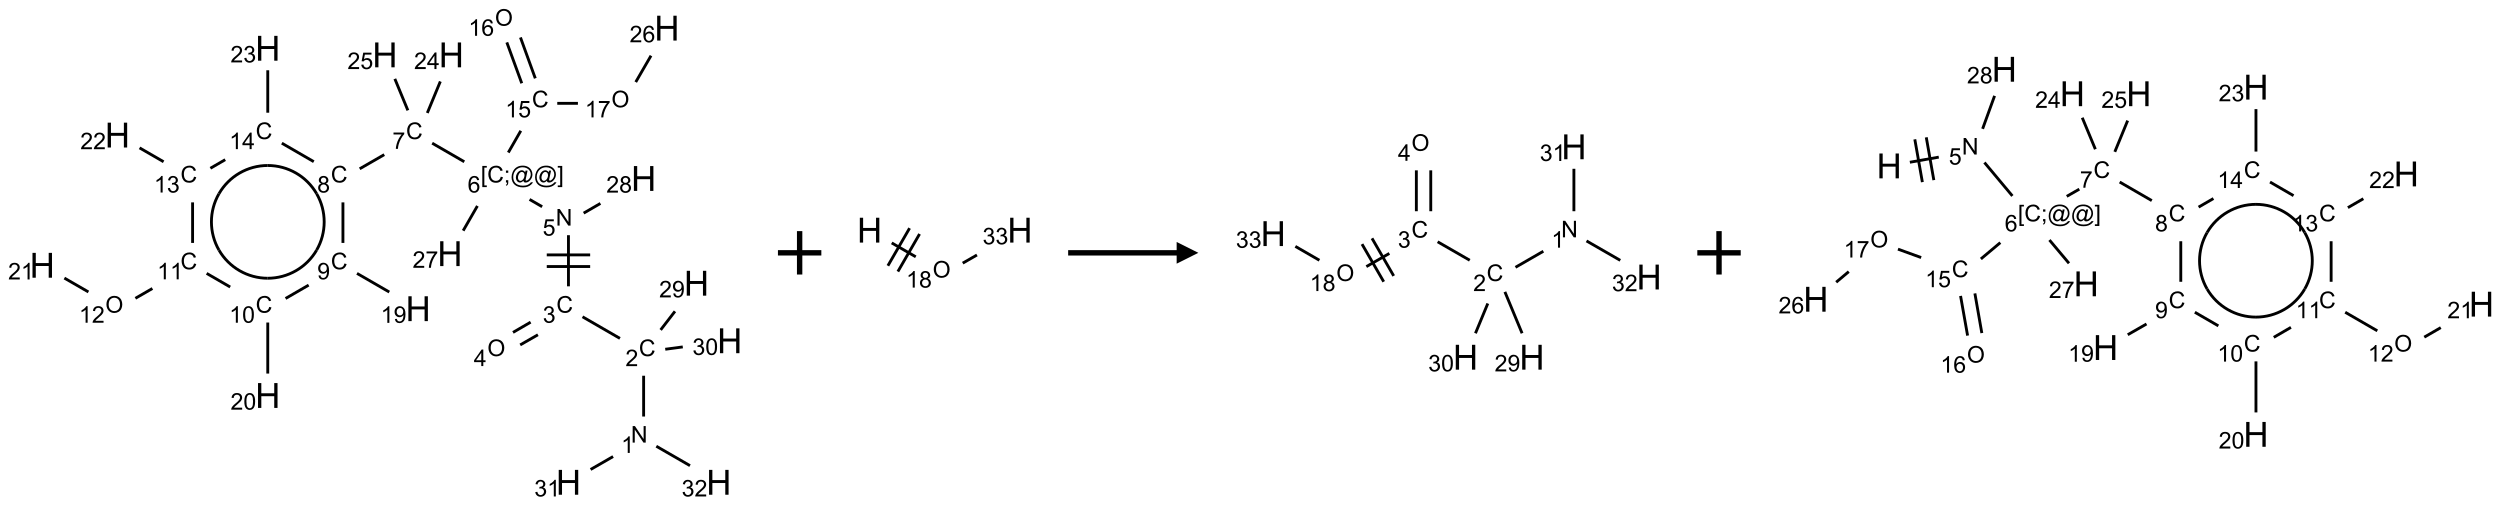 <?xml version="1.0" encoding="UTF-8"?>
<svg xmlns="http://www.w3.org/2000/svg" xmlns:xlink="http://www.w3.org/1999/xlink" width="1152" height="233" viewBox="0 0 1152 233">
<defs>
<g>
<g id="glyph-0-0">
<path d="M 1.332 0 L 1.332 -6.668 L 6.668 -6.668 L 6.668 0 Z M 1.5 -0.168 L 6.5 -0.168 L 6.5 -6.5 L 1.5 -6.5 Z M 1.5 -0.168 "/>
</g>
<g id="glyph-0-1">
<path d="M 0.812 0 L 0.812 -7.637 L 1.848 -7.637 L 5.859 -1.641 L 5.859 -7.637 L 6.828 -7.637 L 6.828 0 L 5.793 0 L 1.781 -6 L 1.781 0 Z M 0.812 0 "/>
</g>
<g id="glyph-0-2">
<path d="M 3.973 0 L 3.035 0 L 3.035 -5.973 C 2.809 -5.758 2.516 -5.543 2.148 -5.328 C 1.781 -5.113 1.453 -4.953 1.16 -4.844 L 1.16 -5.75 C 1.684 -5.996 2.145 -6.297 2.535 -6.645 C 2.93 -6.996 3.207 -7.336 3.371 -7.668 L 3.973 -7.668 Z M 3.973 0 "/>
</g>
<g id="glyph-0-3">
<path d="M 6.27 -2.676 L 7.281 -2.422 C 7.07 -1.594 6.688 -0.961 6.137 -0.523 C 5.586 -0.086 4.914 0.129 4.121 0.129 C 3.297 0.129 2.629 -0.039 2.113 -0.371 C 1.598 -0.707 1.203 -1.191 0.934 -1.828 C 0.664 -2.465 0.531 -3.145 0.531 -3.875 C 0.531 -4.672 0.684 -5.363 0.988 -5.957 C 1.293 -6.547 1.723 -6.996 2.285 -7.305 C 2.844 -7.613 3.461 -7.766 4.137 -7.766 C 4.898 -7.766 5.543 -7.57 6.062 -7.184 C 6.582 -6.793 6.945 -6.246 7.152 -5.543 L 6.156 -5.309 C 5.98 -5.863 5.723 -6.266 5.387 -6.52 C 5.051 -6.773 4.625 -6.902 4.113 -6.902 C 3.527 -6.902 3.039 -6.762 2.645 -6.48 C 2.25 -6.199 1.973 -5.82 1.812 -5.348 C 1.652 -4.871 1.574 -4.383 1.574 -3.879 C 1.574 -3.23 1.668 -2.664 1.855 -2.18 C 2.047 -1.695 2.34 -1.332 2.738 -1.094 C 3.137 -0.855 3.57 -0.734 4.035 -0.734 C 4.602 -0.734 5.082 -0.898 5.473 -1.223 C 5.867 -1.551 6.133 -2.035 6.27 -2.676 Z M 6.27 -2.676 "/>
</g>
<g id="glyph-0-4">
<path d="M 5.371 -0.902 L 5.371 0 L 0.324 0 C 0.316 -0.227 0.352 -0.441 0.434 -0.652 C 0.562 -0.996 0.766 -1.332 1.051 -1.668 C 1.332 -2 1.742 -2.387 2.277 -2.824 C 3.105 -3.504 3.668 -4.043 3.957 -4.441 C 4.25 -4.84 4.395 -5.215 4.395 -5.566 C 4.395 -5.938 4.262 -6.254 3.996 -6.508 C 3.73 -6.762 3.387 -6.891 2.957 -6.891 C 2.508 -6.891 2.145 -6.754 1.875 -6.484 C 1.605 -6.215 1.469 -5.84 1.465 -5.359 L 0.5 -5.457 C 0.566 -6.176 0.812 -6.727 1.246 -7.102 C 1.676 -7.477 2.254 -7.668 2.98 -7.668 C 3.711 -7.668 4.293 -7.465 4.719 -7.059 C 5.145 -6.652 5.359 -6.148 5.359 -5.547 C 5.359 -5.242 5.297 -4.941 5.172 -4.645 C 5.047 -4.352 4.84 -4.039 4.551 -3.715 C 4.262 -3.387 3.777 -2.938 3.105 -2.371 C 2.543 -1.898 2.18 -1.578 2.02 -1.41 C 1.859 -1.242 1.73 -1.07 1.625 -0.902 Z M 5.371 -0.902 "/>
</g>
<g id="glyph-0-5">
<path d="M 0.449 -2.016 L 1.387 -2.141 C 1.492 -1.609 1.676 -1.227 1.934 -0.992 C 2.191 -0.758 2.508 -0.641 2.879 -0.641 C 3.32 -0.641 3.695 -0.793 3.996 -1.098 C 4.301 -1.402 4.453 -1.781 4.453 -2.234 C 4.453 -2.664 4.312 -3.02 4.031 -3.301 C 3.75 -3.578 3.391 -3.719 2.957 -3.719 C 2.781 -3.719 2.562 -3.684 2.297 -3.613 L 2.402 -4.438 C 2.465 -4.43 2.516 -4.426 2.551 -4.426 C 2.949 -4.426 3.312 -4.531 3.629 -4.738 C 3.949 -4.949 4.109 -5.27 4.109 -5.703 C 4.109 -6.047 3.992 -6.332 3.762 -6.559 C 3.527 -6.785 3.227 -6.895 2.859 -6.895 C 2.496 -6.895 2.191 -6.781 1.949 -6.551 C 1.707 -6.324 1.547 -5.98 1.48 -5.52 L 0.543 -5.688 C 0.656 -6.316 0.918 -6.805 1.324 -7.148 C 1.73 -7.492 2.234 -7.668 2.84 -7.668 C 3.254 -7.668 3.641 -7.578 3.988 -7.398 C 4.34 -7.219 4.609 -6.977 4.793 -6.668 C 4.98 -6.359 5.074 -6.031 5.074 -5.684 C 5.074 -5.352 4.984 -5.051 4.809 -4.781 C 4.629 -4.512 4.367 -4.297 4.02 -4.137 C 4.473 -4.031 4.824 -3.816 5.074 -3.488 C 5.324 -3.16 5.449 -2.75 5.449 -2.254 C 5.449 -1.59 5.203 -1.023 4.719 -0.559 C 4.234 -0.098 3.617 0.137 2.875 0.137 C 2.203 0.137 1.648 -0.062 1.207 -0.465 C 0.762 -0.863 0.512 -1.379 0.449 -2.016 Z M 0.449 -2.016 "/>
</g>
<g id="glyph-0-6">
<path d="M 0.516 -3.719 C 0.516 -4.984 0.855 -5.977 1.535 -6.695 C 2.215 -7.414 3.094 -7.77 4.172 -7.77 C 4.875 -7.77 5.512 -7.602 6.078 -7.266 C 6.645 -6.93 7.074 -6.461 7.371 -5.855 C 7.668 -5.254 7.816 -4.57 7.816 -3.809 C 7.816 -3.035 7.66 -2.34 7.348 -1.73 C 7.035 -1.117 6.594 -0.656 6.02 -0.34 C 5.449 -0.027 4.828 0.129 4.168 0.129 C 3.449 0.129 2.805 -0.043 2.238 -0.391 C 1.672 -0.738 1.246 -1.211 0.953 -1.812 C 0.66 -2.414 0.516 -3.047 0.516 -3.719 Z M 1.559 -3.703 C 1.559 -2.781 1.805 -2.059 2.301 -1.527 C 2.793 -1 3.414 -0.734 4.16 -0.734 C 4.922 -0.734 5.547 -1 6.039 -1.535 C 6.531 -2.07 6.777 -2.828 6.777 -3.812 C 6.777 -4.434 6.672 -4.977 6.461 -5.441 C 6.25 -5.902 5.945 -6.262 5.539 -6.52 C 5.133 -6.773 4.68 -6.902 4.176 -6.902 C 3.461 -6.902 2.848 -6.656 2.332 -6.164 C 1.816 -5.672 1.559 -4.852 1.559 -3.703 Z M 1.559 -3.703 "/>
</g>
<g id="glyph-0-7">
<path d="M 3.449 0 L 3.449 -1.828 L 0.137 -1.828 L 0.137 -2.688 L 3.621 -7.637 L 4.387 -7.637 L 4.387 -2.688 L 5.418 -2.688 L 5.418 -1.828 L 4.387 -1.828 L 4.387 0 Z M 3.449 -2.688 L 3.449 -6.129 L 1.059 -2.688 Z M 3.449 -2.688 "/>
</g>
<g id="glyph-0-8">
<path d="M 0.441 -2 L 1.426 -2.082 C 1.5 -1.605 1.668 -1.242 1.934 -1.004 C 2.199 -0.762 2.52 -0.641 2.895 -0.641 C 3.348 -0.641 3.73 -0.812 4.043 -1.152 C 4.355 -1.492 4.512 -1.941 4.512 -2.504 C 4.512 -3.039 4.359 -3.461 4.059 -3.77 C 3.758 -4.078 3.367 -4.234 2.879 -4.234 C 2.578 -4.234 2.305 -4.164 2.062 -4.027 C 1.82 -3.891 1.629 -3.715 1.488 -3.496 L 0.609 -3.609 L 1.348 -7.531 L 5.145 -7.531 L 5.145 -6.637 L 2.098 -6.637 L 1.688 -4.582 C 2.145 -4.902 2.625 -5.062 3.129 -5.062 C 3.797 -5.062 4.359 -4.832 4.816 -4.371 C 5.277 -3.91 5.504 -3.312 5.504 -2.59 C 5.504 -1.898 5.305 -1.301 4.902 -0.797 C 4.41 -0.18 3.742 0.129 2.895 0.129 C 2.199 0.129 1.633 -0.062 1.195 -0.453 C 0.758 -0.844 0.504 -1.359 0.441 -2 Z M 0.441 -2 "/>
</g>
<g id="glyph-0-9">
<path d="M 0.723 2.121 L 0.723 -7.637 L 2.793 -7.637 L 2.793 -6.859 L 1.66 -6.859 L 1.66 1.344 L 2.793 1.344 L 2.793 2.121 Z M 0.723 2.121 "/>
</g>
<g id="glyph-0-10">
<path d="M 0.949 -4.465 L 0.949 -5.531 L 2.016 -5.531 L 2.016 -4.465 Z M 0.949 0 L 0.949 -1.066 L 2.016 -1.066 L 2.016 0 C 2.016 0.391 1.945 0.711 1.809 0.949 C 1.668 1.191 1.449 1.379 1.145 1.512 L 0.887 1.109 C 1.082 1.023 1.23 0.895 1.324 0.727 C 1.418 0.559 1.469 0.316 1.48 0 Z M 0.949 0 "/>
</g>
<g id="glyph-0-11">
<path d="M 6.047 -0.848 C 5.82 -0.59 5.57 -0.379 5.289 -0.223 C 5.008 -0.062 4.73 0.016 4.449 0.016 C 4.141 0.016 3.84 -0.074 3.547 -0.254 C 3.254 -0.434 3.02 -0.715 2.836 -1.09 C 2.652 -1.465 2.562 -1.875 2.562 -2.324 C 2.562 -2.875 2.703 -3.43 2.988 -3.98 C 3.27 -4.535 3.621 -4.953 4.043 -5.23 C 4.461 -5.508 4.871 -5.645 5.266 -5.645 C 5.566 -5.645 5.855 -5.566 6.129 -5.41 C 6.402 -5.25 6.641 -5.012 6.84 -4.688 L 7.016 -5.496 L 7.949 -5.496 L 7.199 -2 C 7.094 -1.516 7.043 -1.246 7.043 -1.191 C 7.043 -1.098 7.078 -1.02 7.148 -0.949 C 7.219 -0.883 7.305 -0.848 7.406 -0.848 C 7.59 -0.848 7.832 -0.953 8.129 -1.168 C 8.527 -1.445 8.84 -1.816 9.07 -2.285 C 9.301 -2.75 9.418 -3.234 9.418 -3.73 C 9.418 -4.309 9.27 -4.852 8.973 -5.355 C 8.676 -5.859 8.23 -6.262 7.645 -6.562 C 7.055 -6.863 6.406 -7.016 5.691 -7.016 C 4.879 -7.016 4.137 -6.824 3.465 -6.445 C 2.793 -6.066 2.273 -5.52 1.902 -4.809 C 1.535 -4.098 1.348 -3.34 1.348 -2.527 C 1.348 -1.676 1.535 -0.941 1.902 -0.328 C 2.273 0.285 2.809 0.742 3.508 1.035 C 4.207 1.328 4.984 1.473 5.832 1.473 C 6.742 1.473 7.504 1.32 8.121 1.016 C 8.734 0.711 9.195 0.34 9.5 -0.098 L 10.441 -0.098 C 10.266 0.266 9.961 0.637 9.531 1.016 C 9.102 1.395 8.59 1.695 7.996 1.914 C 7.402 2.133 6.688 2.246 5.848 2.246 C 5.078 2.246 4.367 2.145 3.715 1.949 C 3.066 1.75 2.512 1.453 2.051 1.055 C 1.594 0.656 1.25 0.199 1.016 -0.316 C 0.723 -0.973 0.578 -1.684 0.578 -2.441 C 0.578 -3.289 0.75 -4.098 1.098 -4.863 C 1.523 -5.805 2.125 -6.527 2.902 -7.027 C 3.684 -7.527 4.629 -7.777 5.738 -7.777 C 6.602 -7.777 7.375 -7.602 8.059 -7.246 C 8.746 -6.895 9.285 -6.371 9.684 -5.672 C 10.02 -5.07 10.188 -4.418 10.188 -3.715 C 10.188 -2.707 9.832 -1.812 9.125 -1.031 C 8.492 -0.328 7.801 0.02 7.051 0.02 C 6.812 0.02 6.617 -0.016 6.473 -0.09 C 6.324 -0.16 6.215 -0.266 6.145 -0.402 C 6.102 -0.488 6.066 -0.637 6.047 -0.848 Z M 3.527 -2.262 C 3.527 -1.785 3.641 -1.414 3.863 -1.152 C 4.09 -0.887 4.348 -0.754 4.641 -0.754 C 4.836 -0.754 5.039 -0.812 5.254 -0.93 C 5.469 -1.047 5.676 -1.219 5.871 -1.449 C 6.066 -1.676 6.23 -1.969 6.355 -2.32 C 6.48 -2.672 6.543 -3.027 6.543 -3.379 C 6.543 -3.852 6.426 -4.219 6.191 -4.48 C 5.957 -4.738 5.672 -4.871 5.332 -4.871 C 5.109 -4.871 4.902 -4.812 4.707 -4.699 C 4.512 -4.586 4.32 -4.406 4.137 -4.156 C 3.953 -3.906 3.805 -3.602 3.691 -3.246 C 3.582 -2.887 3.527 -2.559 3.527 -2.262 Z M 3.527 -2.262 "/>
</g>
<g id="glyph-0-12">
<path d="M 2.27 2.121 L 0.203 2.121 L 0.203 1.344 L 1.332 1.344 L 1.332 -6.859 L 0.203 -6.859 L 0.203 -7.637 L 2.27 -7.637 Z M 2.27 2.121 "/>
</g>
<g id="glyph-0-13">
<path d="M 5.309 -5.766 L 4.375 -5.691 C 4.293 -6.059 4.172 -6.328 4.02 -6.496 C 3.766 -6.762 3.453 -6.895 3.082 -6.895 C 2.785 -6.895 2.523 -6.812 2.297 -6.645 C 2 -6.43 1.77 -6.117 1.598 -5.703 C 1.43 -5.289 1.34 -4.703 1.332 -3.938 C 1.559 -4.281 1.836 -4.535 2.16 -4.703 C 2.488 -4.871 2.828 -4.953 3.188 -4.953 C 3.812 -4.953 4.344 -4.723 4.785 -4.262 C 5.223 -3.801 5.441 -3.207 5.441 -2.48 C 5.441 -2 5.34 -1.555 5.133 -1.145 C 4.926 -0.73 4.641 -0.418 4.281 -0.199 C 3.922 0.02 3.512 0.129 3.051 0.129 C 2.27 0.129 1.633 -0.156 1.141 -0.73 C 0.648 -1.305 0.402 -2.254 0.402 -3.574 C 0.402 -5.051 0.672 -6.121 1.219 -6.793 C 1.695 -7.375 2.336 -7.668 3.141 -7.668 C 3.742 -7.668 4.234 -7.5 4.617 -7.16 C 5 -6.824 5.23 -6.359 5.309 -5.766 Z M 1.48 -2.473 C 1.48 -2.152 1.547 -1.844 1.684 -1.547 C 1.82 -1.25 2.016 -1.027 2.262 -0.871 C 2.508 -0.719 2.766 -0.641 3.035 -0.641 C 3.434 -0.641 3.773 -0.801 4.059 -1.121 C 4.344 -1.441 4.484 -1.875 4.484 -2.422 C 4.484 -2.949 4.344 -3.367 4.062 -3.668 C 3.781 -3.973 3.426 -4.125 3 -4.125 C 2.578 -4.125 2.219 -3.973 1.922 -3.668 C 1.625 -3.363 1.48 -2.969 1.48 -2.473 Z M 1.48 -2.473 "/>
</g>
<g id="glyph-0-14">
<path d="M 0.504 -6.637 L 0.504 -7.535 L 5.449 -7.535 L 5.449 -6.809 C 4.961 -6.289 4.48 -5.602 4.004 -4.746 C 3.527 -3.887 3.156 -3.004 2.895 -2.098 C 2.707 -1.461 2.59 -0.762 2.535 0 L 1.574 0 C 1.582 -0.602 1.703 -1.328 1.926 -2.176 C 2.152 -3.027 2.477 -3.848 2.898 -4.637 C 3.32 -5.426 3.77 -6.094 4.246 -6.637 Z M 0.504 -6.637 "/>
</g>
<g id="glyph-0-15">
<path d="M 1.887 -4.141 C 1.496 -4.281 1.207 -4.484 1.02 -4.75 C 0.832 -5.016 0.738 -5.328 0.738 -5.699 C 0.738 -6.254 0.938 -6.719 1.34 -7.098 C 1.738 -7.477 2.27 -7.668 2.934 -7.668 C 3.598 -7.668 4.137 -7.473 4.543 -7.086 C 4.949 -6.699 5.152 -6.227 5.152 -5.672 C 5.152 -5.316 5.059 -5.008 4.871 -4.746 C 4.688 -4.484 4.406 -4.281 4.027 -4.141 C 4.496 -3.988 4.852 -3.742 5.098 -3.402 C 5.34 -3.062 5.465 -2.656 5.465 -2.184 C 5.465 -1.531 5.234 -0.98 4.77 -0.535 C 4.309 -0.09 3.703 0.129 2.949 0.129 C 2.195 0.129 1.586 -0.094 1.125 -0.539 C 0.664 -0.984 0.434 -1.543 0.434 -2.207 C 0.434 -2.703 0.559 -3.121 0.809 -3.457 C 1.062 -3.793 1.422 -4.02 1.887 -4.141 Z M 1.699 -5.73 C 1.699 -5.367 1.812 -5.074 2.047 -4.844 C 2.281 -4.613 2.582 -4.5 2.953 -4.5 C 3.312 -4.5 3.609 -4.613 3.84 -4.84 C 4.07 -5.066 4.188 -5.348 4.188 -5.676 C 4.188 -6.02 4.07 -6.309 3.832 -6.543 C 3.594 -6.777 3.297 -6.895 2.941 -6.895 C 2.586 -6.895 2.289 -6.781 2.051 -6.551 C 1.816 -6.324 1.699 -6.047 1.699 -5.73 Z M 1.395 -2.203 C 1.395 -1.938 1.461 -1.676 1.586 -1.426 C 1.711 -1.176 1.902 -0.984 2.152 -0.848 C 2.402 -0.711 2.672 -0.641 2.957 -0.641 C 3.406 -0.641 3.777 -0.785 4.066 -1.074 C 4.359 -1.363 4.504 -1.727 4.504 -2.172 C 4.504 -2.625 4.355 -2.996 4.055 -3.293 C 3.754 -3.586 3.379 -3.734 2.926 -3.734 C 2.484 -3.734 2.121 -3.59 1.832 -3.297 C 1.543 -3.004 1.395 -2.641 1.395 -2.203 Z M 1.395 -2.203 "/>
</g>
<g id="glyph-0-16">
<path d="M 0.582 -1.766 L 1.484 -1.848 C 1.562 -1.426 1.707 -1.117 1.922 -0.926 C 2.137 -0.734 2.414 -0.641 2.75 -0.641 C 3.039 -0.641 3.289 -0.707 3.508 -0.84 C 3.727 -0.973 3.902 -1.148 4.043 -1.367 C 4.18 -1.586 4.297 -1.887 4.391 -2.262 C 4.484 -2.637 4.531 -3.016 4.531 -3.406 C 4.531 -3.449 4.531 -3.512 4.527 -3.594 C 4.34 -3.297 4.082 -3.055 3.758 -2.867 C 3.434 -2.68 3.082 -2.59 2.703 -2.59 C 2.07 -2.59 1.535 -2.816 1.098 -3.277 C 0.66 -3.734 0.441 -4.34 0.441 -5.09 C 0.441 -5.863 0.672 -6.484 1.129 -6.957 C 1.586 -7.43 2.156 -7.668 2.844 -7.668 C 3.34 -7.668 3.793 -7.531 4.207 -7.266 C 4.617 -7 4.93 -6.617 5.145 -6.121 C 5.355 -5.629 5.465 -4.91 5.465 -3.973 C 5.465 -2.996 5.359 -2.223 5.145 -1.645 C 4.934 -1.066 4.617 -0.625 4.199 -0.324 C 3.781 -0.02 3.293 0.129 2.73 0.129 C 2.133 0.129 1.645 -0.035 1.266 -0.367 C 0.887 -0.699 0.66 -1.164 0.582 -1.766 Z M 4.422 -5.137 C 4.422 -5.676 4.277 -6.102 3.992 -6.418 C 3.707 -6.734 3.359 -6.891 2.957 -6.891 C 2.543 -6.891 2.18 -6.719 1.871 -6.379 C 1.562 -6.039 1.406 -5.598 1.406 -5.059 C 1.406 -4.57 1.555 -4.176 1.848 -3.871 C 2.141 -3.566 2.5 -3.418 2.934 -3.418 C 3.367 -3.418 3.723 -3.57 4.004 -3.871 C 4.281 -4.176 4.422 -4.598 4.422 -5.137 Z M 4.422 -5.137 "/>
</g>
<g id="glyph-0-17">
<path d="M 0.441 -3.766 C 0.441 -4.668 0.535 -5.395 0.723 -5.945 C 0.906 -6.496 1.184 -6.922 1.551 -7.219 C 1.918 -7.516 2.375 -7.668 2.934 -7.668 C 3.344 -7.668 3.703 -7.586 4.012 -7.418 C 4.32 -7.254 4.574 -7.016 4.777 -6.707 C 4.977 -6.395 5.137 -6.016 5.25 -5.57 C 5.363 -5.125 5.422 -4.523 5.422 -3.766 C 5.422 -2.871 5.328 -2.148 5.145 -1.598 C 4.961 -1.047 4.688 -0.621 4.32 -0.32 C 3.953 -0.02 3.492 0.129 2.934 0.129 C 2.195 0.129 1.617 -0.133 1.199 -0.66 C 0.695 -1.297 0.441 -2.332 0.441 -3.766 Z M 1.406 -3.766 C 1.406 -2.512 1.555 -1.68 1.848 -1.262 C 2.141 -0.848 2.5 -0.641 2.934 -0.641 C 3.363 -0.641 3.727 -0.848 4.02 -1.266 C 4.312 -1.684 4.457 -2.516 4.457 -3.766 C 4.457 -5.023 4.312 -5.859 4.02 -6.27 C 3.727 -6.684 3.359 -6.891 2.922 -6.891 C 2.492 -6.891 2.148 -6.707 1.891 -6.344 C 1.566 -5.879 1.406 -5.02 1.406 -3.766 Z M 1.406 -3.766 "/>
</g>
<g id="glyph-1-0">
<path d="M 2 0 L 2 -10 L 10 -10 L 10 0 Z M 2.25 -0.25 L 9.75 -0.25 L 9.75 -9.75 L 2.25 -9.75 Z M 2.25 -0.25 "/>
</g>
<g id="glyph-1-1">
<path d="M 1.281 0 L 1.281 -11.453 L 2.797 -11.453 L 2.797 -6.75 L 8.75 -6.75 L 8.75 -11.453 L 10.266 -11.453 L 10.266 0 L 8.75 0 L 8.75 -5.398 L 2.797 -5.398 L 2.797 0 Z M 1.281 0 "/>
</g>
</g>
</defs>
<path fill="none" stroke-width="0.033" stroke-linecap="butt" stroke-linejoin="miter" stroke="rgb(0%, 0%, 0%)" stroke-opacity="1" stroke-miterlimit="10" d="M 6.928 4.548 L 6.928 4.078 " transform="matrix(40, 0, 0, 40, 19.465, 10.018)"/>
<path fill="none" stroke-width="0.033" stroke-linecap="butt" stroke-linejoin="miter" stroke="rgb(0%, 0%, 0%)" stroke-opacity="1" stroke-miterlimit="10" d="M 6.655 3.648 L 6.224 3.399 " transform="matrix(40, 0, 0, 40, 19.465, 10.018)"/>
<path fill="none" stroke-width="0.033" stroke-linecap="butt" stroke-linejoin="miter" stroke="rgb(0%, 0%, 0%)" stroke-opacity="1" stroke-miterlimit="10" d="M 5.626 3.461 L 5.423 3.579 " transform="matrix(40, 0, 0, 40, 19.465, 10.018)"/>
<path fill="none" stroke-width="0.033" stroke-linecap="butt" stroke-linejoin="miter" stroke="rgb(0%, 0%, 0%)" stroke-opacity="1" stroke-miterlimit="10" d="M 5.71 3.606 L 5.506 3.723 " transform="matrix(40, 0, 0, 40, 19.465, 10.018)"/>
<path fill="none" stroke-width="0.033" stroke-linecap="butt" stroke-linejoin="miter" stroke="rgb(0%, 0%, 0%)" stroke-opacity="1" stroke-miterlimit="10" d="M 6.062 3.048 L 6.062 2.459 " transform="matrix(40, 0, 0, 40, 19.465, 10.018)"/>
<path fill="none" stroke-width="0.033" stroke-linecap="butt" stroke-linejoin="miter" stroke="rgb(0%, 0%, 0%)" stroke-opacity="1" stroke-miterlimit="10" d="M 6.312 2.686 L 5.812 2.686 " transform="matrix(40, 0, 0, 40, 19.465, 10.018)"/>
<path fill="none" stroke-width="0.033" stroke-linecap="butt" stroke-linejoin="miter" stroke="rgb(0%, 0%, 0%)" stroke-opacity="1" stroke-miterlimit="10" d="M 6.312 2.82 L 5.812 2.82 " transform="matrix(40, 0, 0, 40, 19.465, 10.018)"/>
<path fill="none" stroke-width="0.033" stroke-linecap="butt" stroke-linejoin="miter" stroke="rgb(0%, 0%, 0%)" stroke-opacity="1" stroke-miterlimit="10" d="M 5.759 2.131 L 5.614 2.047 " transform="matrix(40, 0, 0, 40, 19.465, 10.018)"/>
<path fill="none" stroke-width="0.033" stroke-linecap="butt" stroke-linejoin="miter" stroke="rgb(0%, 0%, 0%)" stroke-opacity="1" stroke-miterlimit="10" d="M 4.862 1.613 L 4.492 1.399 " transform="matrix(40, 0, 0, 40, 19.465, 10.018)"/>
<path fill="none" stroke-width="0.033" stroke-linecap="butt" stroke-linejoin="miter" stroke="rgb(0%, 0%, 0%)" stroke-opacity="1" stroke-miterlimit="10" d="M 3.94 1.531 L 3.657 1.694 " transform="matrix(40, 0, 0, 40, 19.465, 10.018)"/>
<path fill="none" stroke-width="0.033" stroke-linecap="butt" stroke-linejoin="miter" stroke="rgb(0%, 0%, 0%)" stroke-opacity="1" stroke-miterlimit="10" d="M 3.464 2.081 L 3.464 2.548 " transform="matrix(40, 0, 0, 40, 19.465, 10.018)"/>
<path fill="none" stroke-width="0.033" stroke-linecap="butt" stroke-linejoin="miter" stroke="rgb(0%, 0%, 0%)" stroke-opacity="1" stroke-miterlimit="10" d="M 3.626 2.899 L 3.998 3.114 " transform="matrix(40, 0, 0, 40, 19.465, 10.018)"/>
<path fill="none" stroke-width="0.033" stroke-linecap="butt" stroke-linejoin="miter" stroke="rgb(0%, 0%, 0%)" stroke-opacity="1" stroke-miterlimit="10" d="M 3.069 3.034 L 2.803 3.188 " transform="matrix(40, 0, 0, 40, 19.465, 10.018)"/>
<path fill="none" stroke-width="0.033" stroke-linecap="butt" stroke-linejoin="miter" stroke="rgb(0%, 0%, 0%)" stroke-opacity="1" stroke-miterlimit="10" d="M 2.598 3.465 L 2.598 4.053 " transform="matrix(40, 0, 0, 40, 19.465, 10.018)"/>
<path fill="none" stroke-width="0.033" stroke-linecap="butt" stroke-linejoin="miter" stroke="rgb(0%, 0%, 0%)" stroke-opacity="1" stroke-miterlimit="10" d="M 2.165 3.056 L 1.894 2.899 " transform="matrix(40, 0, 0, 40, 19.465, 10.018)"/>
<path fill="none" stroke-width="0.033" stroke-linecap="butt" stroke-linejoin="miter" stroke="rgb(0%, 0%, 0%)" stroke-opacity="1" stroke-miterlimit="10" d="M 1.269 3.073 L 1.073 3.186 " transform="matrix(40, 0, 0, 40, 19.465, 10.018)"/>
<path fill="none" stroke-width="0.033" stroke-linecap="butt" stroke-linejoin="miter" stroke="rgb(0%, 0%, 0%)" stroke-opacity="1" stroke-miterlimit="10" d="M 0.532 3.113 L 0.255 2.953 " transform="matrix(40, 0, 0, 40, 19.465, 10.018)"/>
<path fill="none" stroke-width="0.033" stroke-linecap="butt" stroke-linejoin="miter" stroke="rgb(0%, 0%, 0%)" stroke-opacity="1" stroke-miterlimit="10" d="M 1.732 2.548 L 1.732 2.081 " transform="matrix(40, 0, 0, 40, 19.465, 10.018)"/>
<path fill="none" stroke-width="0.033" stroke-linecap="butt" stroke-linejoin="miter" stroke="rgb(0%, 0%, 0%)" stroke-opacity="1" stroke-miterlimit="10" d="M 1.398 1.613 L 1.121 1.453 " transform="matrix(40, 0, 0, 40, 19.465, 10.018)"/>
<path fill="none" stroke-width="0.033" stroke-linecap="butt" stroke-linejoin="miter" stroke="rgb(0%, 0%, 0%)" stroke-opacity="1" stroke-miterlimit="10" d="M 1.937 1.688 L 2.108 1.589 " transform="matrix(40, 0, 0, 40, 19.465, 10.018)"/>
<path fill="none" stroke-width="0.033" stroke-linecap="butt" stroke-linejoin="miter" stroke="rgb(0%, 0%, 0%)" stroke-opacity="1" stroke-miterlimit="10" d="M 2.76 1.399 L 3.128 1.612 " transform="matrix(40, 0, 0, 40, 19.465, 10.018)"/>
<path fill="none" stroke-width="0.033" stroke-linecap="butt" stroke-linejoin="miter" stroke="rgb(0%, 0%, 0%)" stroke-opacity="1" stroke-miterlimit="10" d="M 2.598 1.048 L 2.598 0.559 " transform="matrix(40, 0, 0, 40, 19.465, 10.018)"/>
<path fill="none" stroke-width="0.033" stroke-linecap="butt" stroke-linejoin="miter" stroke="rgb(0%, 0%, 0%)" stroke-opacity="1" stroke-miterlimit="10" d="M 4.436 1.051 L 4.586 0.688 " transform="matrix(40, 0, 0, 40, 19.465, 10.018)"/>
<path fill="none" stroke-width="0.033" stroke-linecap="butt" stroke-linejoin="miter" stroke="rgb(0%, 0%, 0%)" stroke-opacity="1" stroke-miterlimit="10" d="M 4.212 1.021 L 4.062 0.658 " transform="matrix(40, 0, 0, 40, 19.465, 10.018)"/>
<path fill="none" stroke-width="0.033" stroke-linecap="butt" stroke-linejoin="miter" stroke="rgb(0%, 0%, 0%)" stroke-opacity="1" stroke-miterlimit="10" d="M 5.369 1.507 L 5.513 1.256 " transform="matrix(40, 0, 0, 40, 19.465, 10.018)"/>
<path fill="none" stroke-width="0.033" stroke-linecap="butt" stroke-linejoin="miter" stroke="rgb(0%, 0%, 0%)" stroke-opacity="1" stroke-miterlimit="10" d="M 5.68 0.652 L 5.509 0.181 " transform="matrix(40, 0, 0, 40, 19.465, 10.018)"/>
<path fill="none" stroke-width="0.033" stroke-linecap="butt" stroke-linejoin="miter" stroke="rgb(0%, 0%, 0%)" stroke-opacity="1" stroke-miterlimit="10" d="M 5.524 0.709 L 5.352 0.238 " transform="matrix(40, 0, 0, 40, 19.465, 10.018)"/>
<path fill="none" stroke-width="0.033" stroke-linecap="butt" stroke-linejoin="miter" stroke="rgb(0%, 0%, 0%)" stroke-opacity="1" stroke-miterlimit="10" d="M 5.933 0.94 L 6.171 0.94 " transform="matrix(40, 0, 0, 40, 19.465, 10.018)"/>
<path fill="none" stroke-width="0.033" stroke-linecap="butt" stroke-linejoin="miter" stroke="rgb(0%, 0%, 0%)" stroke-opacity="1" stroke-miterlimit="10" d="M 6.837 0.695 L 7.013 0.391 " transform="matrix(40, 0, 0, 40, 19.465, 10.018)"/>
<path fill="none" stroke-width="0.033" stroke-linecap="butt" stroke-linejoin="miter" stroke="rgb(0%, 0%, 0%)" stroke-opacity="1" stroke-miterlimit="10" d="M 5.013 2.122 L 4.849 2.407 " transform="matrix(40, 0, 0, 40, 19.465, 10.018)"/>
<path fill="none" stroke-width="0.033" stroke-linecap="butt" stroke-linejoin="miter" stroke="rgb(0%, 0%, 0%)" stroke-opacity="1" stroke-miterlimit="10" d="M 6.237 2.205 L 6.43 2.093 " transform="matrix(40, 0, 0, 40, 19.465, 10.018)"/>
<path fill="none" stroke-width="0.033" stroke-linecap="butt" stroke-linejoin="miter" stroke="rgb(0%, 0%, 0%)" stroke-opacity="1" stroke-miterlimit="10" d="M 7.124 3.55 L 7.289 3.336 " transform="matrix(40, 0, 0, 40, 19.465, 10.018)"/>
<path fill="none" stroke-width="0.033" stroke-linecap="butt" stroke-linejoin="miter" stroke="rgb(0%, 0%, 0%)" stroke-opacity="1" stroke-miterlimit="10" d="M 7.177 3.773 L 7.379 3.746 " transform="matrix(40, 0, 0, 40, 19.465, 10.018)"/>
<path fill="none" stroke-width="0.033" stroke-linecap="butt" stroke-linejoin="miter" stroke="rgb(0%, 0%, 0%)" stroke-opacity="1" stroke-miterlimit="10" d="M 6.576 5.009 L 6.317 5.158 " transform="matrix(40, 0, 0, 40, 19.465, 10.018)"/>
<path fill="none" stroke-width="0.033" stroke-linecap="butt" stroke-linejoin="miter" stroke="rgb(0%, 0%, 0%)" stroke-opacity="1" stroke-miterlimit="10" d="M 7.074 4.89 L 7.462 5.114 " transform="matrix(40, 0, 0, 40, 19.465, 10.018)"/>
<path fill="none" stroke-width="0.033" stroke-linecap="butt" stroke-linejoin="miter" stroke="rgb(0%, 0%, 0%)" stroke-opacity="1" stroke-miterlimit="10" d="M 3.161 1.981 C 3.277 2.182 3.277 2.43 3.161 2.631 " transform="matrix(40, 0, 0, 40, 19.465, 10.018)"/>
<path fill="none" stroke-width="0.033" stroke-linecap="butt" stroke-linejoin="miter" stroke="rgb(0%, 0%, 0%)" stroke-opacity="1" stroke-miterlimit="10" d="M 2.598 1.656 C 2.83 1.656 3.045 1.78 3.161 1.981 " transform="matrix(40, 0, 0, 40, 19.465, 10.018)"/>
<path fill="none" stroke-width="0.033" stroke-linecap="butt" stroke-linejoin="miter" stroke="rgb(0%, 0%, 0%)" stroke-opacity="1" stroke-miterlimit="10" d="M 2.036 1.981 C 2.152 1.78 2.366 1.656 2.598 1.656 " transform="matrix(40, 0, 0, 40, 19.465, 10.018)"/>
<path fill="none" stroke-width="0.033" stroke-linecap="butt" stroke-linejoin="miter" stroke="rgb(0%, 0%, 0%)" stroke-opacity="1" stroke-miterlimit="10" d="M 2.036 2.631 C 1.92 2.43 1.92 2.182 2.036 1.981 " transform="matrix(40, 0, 0, 40, 19.465, 10.018)"/>
<path fill="none" stroke-width="0.033" stroke-linecap="butt" stroke-linejoin="miter" stroke="rgb(0%, 0%, 0%)" stroke-opacity="1" stroke-miterlimit="10" d="M 2.598 2.955 C 2.366 2.955 2.152 2.831 2.036 2.631 " transform="matrix(40, 0, 0, 40, 19.465, 10.018)"/>
<path fill="none" stroke-width="0.033" stroke-linecap="butt" stroke-linejoin="miter" stroke="rgb(0%, 0%, 0%)" stroke-opacity="1" stroke-miterlimit="10" d="M 3.161 2.631 C 3.045 2.831 2.83 2.955 2.598 2.955 " transform="matrix(40, 0, 0, 40, 19.465, 10.018)"/>
<g fill="rgb(0%, 0%, 0%)" fill-opacity="1">
<use xlink:href="#glyph-0-1" x="290.719" y="203.957"/>
</g>
<g fill="rgb(0%, 0%, 0%)" fill-opacity="1">
<use xlink:href="#glyph-0-2" x="286.223" y="208.727"/>
</g>
<g fill="rgb(0%, 0%, 0%)" fill-opacity="1">
<use xlink:href="#glyph-0-3" x="294.375" y="164.09"/>
</g>
<g fill="rgb(0%, 0%, 0%)" fill-opacity="1">
<use xlink:href="#glyph-0-4" x="288.203" y="168.727"/>
</g>
<g fill="rgb(0%, 0%, 0%)" fill-opacity="1">
<use xlink:href="#glyph-0-3" x="256.359" y="144.09"/>
</g>
<g fill="rgb(0%, 0%, 0%)" fill-opacity="1">
<use xlink:href="#glyph-0-5" x="250.109" y="148.727"/>
</g>
<g fill="rgb(0%, 0%, 0%)" fill-opacity="1">
<use xlink:href="#glyph-0-6" x="224.559" y="164.094"/>
</g>
<g fill="rgb(0%, 0%, 0%)" fill-opacity="1">
<use xlink:href="#glyph-0-7" x="218.32" y="168.695"/>
</g>
<g fill="rgb(0%, 0%, 0%)" fill-opacity="1">
<use xlink:href="#glyph-0-1" x="256.078" y="103.957"/>
</g>
<g fill="rgb(0%, 0%, 0%)" fill-opacity="1">
<use xlink:href="#glyph-0-8" x="250.051" y="108.594"/>
</g>
<g fill="rgb(0%, 0%, 0%)" fill-opacity="1">
<use xlink:href="#glyph-0-9" x="221.523" y="84.098"/>
<use xlink:href="#glyph-0-3" x="224.487" y="84.098"/>
<use xlink:href="#glyph-0-10" x="232.19" y="84.098"/>
<use xlink:href="#glyph-0-11" x="235.154" y="84.098"/>
<use xlink:href="#glyph-0-11" x="245.982" y="84.098"/>
<use xlink:href="#glyph-0-12" x="256.81" y="84.098"/>
</g>
<g fill="rgb(0%, 0%, 0%)" fill-opacity="1">
<use xlink:href="#glyph-0-13" x="215.473" y="88.727"/>
</g>
<g fill="rgb(0%, 0%, 0%)" fill-opacity="1">
<use xlink:href="#glyph-0-3" x="187.078" y="64.09"/>
</g>
<g fill="rgb(0%, 0%, 0%)" fill-opacity="1">
<use xlink:href="#glyph-0-14" x="180.824" y="68.598"/>
</g>
<g fill="rgb(0%, 0%, 0%)" fill-opacity="1">
<use xlink:href="#glyph-0-3" x="152.438" y="84.09"/>
</g>
<g fill="rgb(0%, 0%, 0%)" fill-opacity="1">
<use xlink:href="#glyph-0-15" x="146.168" y="88.727"/>
</g>
<g fill="rgb(0%, 0%, 0%)" fill-opacity="1">
<use xlink:href="#glyph-0-3" x="152.438" y="124.09"/>
</g>
<g fill="rgb(0%, 0%, 0%)" fill-opacity="1">
<use xlink:href="#glyph-0-16" x="146.168" y="128.727"/>
</g>
<g fill="rgb(0%, 0%, 0%)" fill-opacity="1">
<use xlink:href="#glyph-1-1" x="186.898" y="147.973"/>
</g>
<g fill="rgb(0%, 0%, 0%)" fill-opacity="1">
<use xlink:href="#glyph-0-2" x="175.445" y="148.766"/>
<use xlink:href="#glyph-0-16" x="181.378" y="148.766"/>
</g>
<g fill="rgb(0%, 0%, 0%)" fill-opacity="1">
<use xlink:href="#glyph-0-3" x="117.797" y="144.09"/>
</g>
<g fill="rgb(0%, 0%, 0%)" fill-opacity="1">
<use xlink:href="#glyph-0-2" x="105.637" y="148.727"/>
<use xlink:href="#glyph-0-17" x="111.569" y="148.727"/>
</g>
<g fill="rgb(0%, 0%, 0%)" fill-opacity="1">
<use xlink:href="#glyph-1-1" x="117.617" y="187.973"/>
</g>
<g fill="rgb(0%, 0%, 0%)" fill-opacity="1">
<use xlink:href="#glyph-0-4" x="106.211" y="188.766"/>
<use xlink:href="#glyph-0-17" x="112.143" y="188.766"/>
</g>
<g fill="rgb(0%, 0%, 0%)" fill-opacity="1">
<use xlink:href="#glyph-0-3" x="83.152" y="124.09"/>
</g>
<g fill="rgb(0%, 0%, 0%)" fill-opacity="1">
<use xlink:href="#glyph-0-2" x="72.441" y="128.727"/>
<use xlink:href="#glyph-0-2" x="78.374" y="128.727"/>
</g>
<g fill="rgb(0%, 0%, 0%)" fill-opacity="1">
<use xlink:href="#glyph-0-6" x="48.527" y="144.094"/>
</g>
<g fill="rgb(0%, 0%, 0%)" fill-opacity="1">
<use xlink:href="#glyph-0-2" x="36.406" y="148.727"/>
<use xlink:href="#glyph-0-4" x="42.339" y="148.727"/>
</g>
<g fill="rgb(0%, 0%, 0%)" fill-opacity="1">
<use xlink:href="#glyph-1-1" x="13.691" y="127.973"/>
</g>
<g fill="rgb(0%, 0%, 0%)" fill-opacity="1">
<use xlink:href="#glyph-0-4" x="3.734" y="128.766"/>
<use xlink:href="#glyph-0-2" x="9.667" y="128.766"/>
</g>
<g fill="rgb(0%, 0%, 0%)" fill-opacity="1">
<use xlink:href="#glyph-0-3" x="83.152" y="84.09"/>
</g>
<g fill="rgb(0%, 0%, 0%)" fill-opacity="1">
<use xlink:href="#glyph-0-2" x="70.969" y="88.727"/>
<use xlink:href="#glyph-0-5" x="76.901" y="88.727"/>
</g>
<g fill="rgb(0%, 0%, 0%)" fill-opacity="1">
<use xlink:href="#glyph-1-1" x="48.332" y="67.973"/>
</g>
<g fill="rgb(0%, 0%, 0%)" fill-opacity="1">
<use xlink:href="#glyph-0-4" x="36.98" y="68.766"/>
<use xlink:href="#glyph-0-4" x="42.913" y="68.766"/>
</g>
<g fill="rgb(0%, 0%, 0%)" fill-opacity="1">
<use xlink:href="#glyph-0-3" x="117.797" y="64.09"/>
</g>
<g fill="rgb(0%, 0%, 0%)" fill-opacity="1">
<use xlink:href="#glyph-0-2" x="105.641" y="68.727"/>
<use xlink:href="#glyph-0-7" x="111.573" y="68.727"/>
</g>
<g fill="rgb(0%, 0%, 0%)" fill-opacity="1">
<use xlink:href="#glyph-1-1" x="117.617" y="27.973"/>
</g>
<g fill="rgb(0%, 0%, 0%)" fill-opacity="1">
<use xlink:href="#glyph-0-4" x="106.184" y="28.766"/>
<use xlink:href="#glyph-0-5" x="112.116" y="28.766"/>
</g>
<g fill="rgb(0%, 0%, 0%)" fill-opacity="1">
<use xlink:href="#glyph-1-1" x="202.203" y="31.02"/>
</g>
<g fill="rgb(0%, 0%, 0%)" fill-opacity="1">
<use xlink:href="#glyph-0-4" x="190.805" y="31.812"/>
<use xlink:href="#glyph-0-7" x="196.737" y="31.812"/>
</g>
<g fill="rgb(0%, 0%, 0%)" fill-opacity="1">
<use xlink:href="#glyph-1-1" x="171.59" y="31.02"/>
</g>
<g fill="rgb(0%, 0%, 0%)" fill-opacity="1">
<use xlink:href="#glyph-0-4" x="160.102" y="31.812"/>
<use xlink:href="#glyph-0-8" x="166.034" y="31.812"/>
</g>
<g fill="rgb(0%, 0%, 0%)" fill-opacity="1">
<use xlink:href="#glyph-0-3" x="245.094" y="49.449"/>
</g>
<g fill="rgb(0%, 0%, 0%)" fill-opacity="1">
<use xlink:href="#glyph-0-2" x="232.852" y="54.086"/>
<use xlink:href="#glyph-0-8" x="238.784" y="54.086"/>
</g>
<g fill="rgb(0%, 0%, 0%)" fill-opacity="1">
<use xlink:href="#glyph-0-6" x="228.055" y="11.867"/>
</g>
<g fill="rgb(0%, 0%, 0%)" fill-opacity="1">
<use xlink:href="#glyph-0-2" x="215.859" y="16.5"/>
<use xlink:href="#glyph-0-13" x="221.792" y="16.5"/>
</g>
<g fill="rgb(0%, 0%, 0%)" fill-opacity="1">
<use xlink:href="#glyph-0-6" x="281.734" y="49.453"/>
</g>
<g fill="rgb(0%, 0%, 0%)" fill-opacity="1">
<use xlink:href="#glyph-0-2" x="269.535" y="54.086"/>
<use xlink:href="#glyph-0-14" x="275.467" y="54.086"/>
</g>
<g fill="rgb(0%, 0%, 0%)" fill-opacity="1">
<use xlink:href="#glyph-1-1" x="301.539" y="18.691"/>
</g>
<g fill="rgb(0%, 0%, 0%)" fill-opacity="1">
<use xlink:href="#glyph-0-4" x="290.113" y="19.484"/>
<use xlink:href="#glyph-0-13" x="296.046" y="19.484"/>
</g>
<g fill="rgb(0%, 0%, 0%)" fill-opacity="1">
<use xlink:href="#glyph-1-1" x="201.539" y="122.613"/>
</g>
<g fill="rgb(0%, 0%, 0%)" fill-opacity="1">
<use xlink:href="#glyph-0-4" x="190.105" y="123.406"/>
<use xlink:href="#glyph-0-14" x="196.038" y="123.406"/>
</g>
<g fill="rgb(0%, 0%, 0%)" fill-opacity="1">
<use xlink:href="#glyph-1-1" x="290.82" y="87.973"/>
</g>
<g fill="rgb(0%, 0%, 0%)" fill-opacity="1">
<use xlink:href="#glyph-0-4" x="279.371" y="88.766"/>
<use xlink:href="#glyph-0-15" x="285.303" y="88.766"/>
</g>
<g fill="rgb(0%, 0%, 0%)" fill-opacity="1">
<use xlink:href="#glyph-1-1" x="315.172" y="136.238"/>
</g>
<g fill="rgb(0%, 0%, 0%)" fill-opacity="1">
<use xlink:href="#glyph-0-4" x="303.723" y="137.031"/>
<use xlink:href="#glyph-0-16" x="309.655" y="137.031"/>
</g>
<g fill="rgb(0%, 0%, 0%)" fill-opacity="1">
<use xlink:href="#glyph-1-1" x="330.477" y="162.754"/>
</g>
<g fill="rgb(0%, 0%, 0%)" fill-opacity="1">
<use xlink:href="#glyph-0-5" x="319.07" y="163.547"/>
<use xlink:href="#glyph-0-17" x="325.003" y="163.547"/>
</g>
<g fill="rgb(0%, 0%, 0%)" fill-opacity="1">
<use xlink:href="#glyph-1-1" x="256.18" y="227.973"/>
</g>
<g fill="rgb(0%, 0%, 0%)" fill-opacity="1">
<use xlink:href="#glyph-0-5" x="246.219" y="228.766"/>
<use xlink:href="#glyph-0-2" x="252.151" y="228.766"/>
</g>
<g fill="rgb(0%, 0%, 0%)" fill-opacity="1">
<use xlink:href="#glyph-1-1" x="325.461" y="227.973"/>
</g>
<g fill="rgb(0%, 0%, 0%)" fill-opacity="1">
<use xlink:href="#glyph-0-5" x="314.105" y="228.766"/>
<use xlink:href="#glyph-0-4" x="320.038" y="228.766"/>
</g>
<path fill="none" stroke-width="0.062" stroke-linecap="butt" stroke-linejoin="miter" stroke="rgb(0%, 0%, 0%)" stroke-opacity="1" stroke-miterlimit="10" d="M 0 0 L 0.5 0 M 0.25 -0.25 L 0.25 0.25 " transform="matrix(40, 0, 0, 40, 358.473, 116.5)"/>
<path fill="none" stroke-width="0.033" stroke-linecap="butt" stroke-linejoin="miter" stroke="rgb(0%, 0%, 0%)" stroke-opacity="1" stroke-miterlimit="10" d="M 0.255 0.147 L 0.532 0.307 " transform="matrix(40, 0, 0, 40, 400.699, 106.059)"/>
<path fill="none" stroke-width="0.033" stroke-linecap="butt" stroke-linejoin="miter" stroke="rgb(0%, 0%, 0%)" stroke-opacity="1" stroke-miterlimit="10" d="M 0.326 0.477 L 0.576 0.044 " transform="matrix(40, 0, 0, 40, 400.699, 106.059)"/>
<path fill="none" stroke-width="0.033" stroke-linecap="butt" stroke-linejoin="miter" stroke="rgb(0%, 0%, 0%)" stroke-opacity="1" stroke-miterlimit="10" d="M 0.211 0.41 L 0.461 -0.023 " transform="matrix(40, 0, 0, 40, 400.699, 106.059)"/>
<path fill="none" stroke-width="0.033" stroke-linecap="butt" stroke-linejoin="miter" stroke="rgb(0%, 0%, 0%)" stroke-opacity="1" stroke-miterlimit="10" d="M 1.073 0.38 L 1.237 0.286 " transform="matrix(40, 0, 0, 40, 400.699, 106.059)"/>
<g fill="rgb(0%, 0%, 0%)" fill-opacity="1">
<use xlink:href="#glyph-1-1" x="394.926" y="111.785"/>
</g>
<g fill="rgb(0%, 0%, 0%)" fill-opacity="1">
<use xlink:href="#glyph-0-6" x="429.762" y="127.906"/>
</g>
<g fill="rgb(0%, 0%, 0%)" fill-opacity="1">
<use xlink:href="#glyph-0-2" x="417.547" y="132.539"/>
<use xlink:href="#glyph-0-15" x="423.479" y="132.539"/>
</g>
<g fill="rgb(0%, 0%, 0%)" fill-opacity="1">
<use xlink:href="#glyph-1-1" x="464.207" y="111.785"/>
</g>
<g fill="rgb(0%, 0%, 0%)" fill-opacity="1">
<use xlink:href="#glyph-0-5" x="452.773" y="112.578"/>
<use xlink:href="#glyph-0-5" x="458.706" y="112.578"/>
</g>
<path fill-rule="nonzero" fill="rgb(0%, 0%, 0%)" fill-opacity="1" d="M 492.203 117.75 L 542.203 117.75 L 542.203 121.5 L 552.203 116.5 L 542.203 111.5 L 542.203 115.25 L 492.203 115.25 "/>
<path fill="none" stroke-width="0.033" stroke-linecap="butt" stroke-linejoin="miter" stroke="rgb(0%, 0%, 0%)" stroke-opacity="1" stroke-miterlimit="10" d="M 3.112 1.203 L 2.791 1.388 " transform="matrix(40, 0, 0, 40, 586.695, 67.654)"/>
<path fill="none" stroke-width="0.033" stroke-linecap="butt" stroke-linejoin="miter" stroke="rgb(0%, 0%, 0%)" stroke-opacity="1" stroke-miterlimit="10" d="M 2.264 1.307 L 1.894 1.094 " transform="matrix(40, 0, 0, 40, 586.695, 67.654)"/>
<path fill="none" stroke-width="0.033" stroke-linecap="butt" stroke-linejoin="miter" stroke="rgb(0%, 0%, 0%)" stroke-opacity="1" stroke-miterlimit="10" d="M 1.815 0.742 L 1.815 0.271 " transform="matrix(40, 0, 0, 40, 586.695, 67.654)"/>
<path fill="none" stroke-width="0.033" stroke-linecap="butt" stroke-linejoin="miter" stroke="rgb(0%, 0%, 0%)" stroke-opacity="1" stroke-miterlimit="10" d="M 1.649 0.742 L 1.649 0.271 " transform="matrix(40, 0, 0, 40, 586.695, 67.654)"/>
<path fill="none" stroke-width="0.033" stroke-linecap="butt" stroke-linejoin="miter" stroke="rgb(0%, 0%, 0%)" stroke-opacity="1" stroke-miterlimit="10" d="M 1.338 1.228 L 1.073 1.38 " transform="matrix(40, 0, 0, 40, 586.695, 67.654)"/>
<path fill="none" stroke-width="0.033" stroke-linecap="butt" stroke-linejoin="miter" stroke="rgb(0%, 0%, 0%)" stroke-opacity="1" stroke-miterlimit="10" d="M 1.023 1.121 L 1.273 1.554 " transform="matrix(40, 0, 0, 40, 586.695, 67.654)"/>
<path fill="none" stroke-width="0.033" stroke-linecap="butt" stroke-linejoin="miter" stroke="rgb(0%, 0%, 0%)" stroke-opacity="1" stroke-miterlimit="10" d="M 1.138 1.054 L 1.388 1.487 " transform="matrix(40, 0, 0, 40, 586.695, 67.654)"/>
<path fill="none" stroke-width="0.033" stroke-linecap="butt" stroke-linejoin="miter" stroke="rgb(0%, 0%, 0%)" stroke-opacity="1" stroke-miterlimit="10" d="M 0.532 1.307 L 0.255 1.147 " transform="matrix(40, 0, 0, 40, 586.695, 67.654)"/>
<path fill="none" stroke-width="0.033" stroke-linecap="butt" stroke-linejoin="miter" stroke="rgb(0%, 0%, 0%)" stroke-opacity="1" stroke-miterlimit="10" d="M 2.669 1.671 L 2.867 2.148 " transform="matrix(40, 0, 0, 40, 586.695, 67.654)"/>
<path fill="none" stroke-width="0.033" stroke-linecap="butt" stroke-linejoin="miter" stroke="rgb(0%, 0%, 0%)" stroke-opacity="1" stroke-miterlimit="10" d="M 2.472 1.805 L 2.33 2.148 " transform="matrix(40, 0, 0, 40, 586.695, 67.654)"/>
<path fill="none" stroke-width="0.033" stroke-linecap="butt" stroke-linejoin="miter" stroke="rgb(0%, 0%, 0%)" stroke-opacity="1" stroke-miterlimit="10" d="M 3.464 0.742 L 3.464 0.253 " transform="matrix(40, 0, 0, 40, 586.695, 67.654)"/>
<path fill="none" stroke-width="0.033" stroke-linecap="butt" stroke-linejoin="miter" stroke="rgb(0%, 0%, 0%)" stroke-opacity="1" stroke-miterlimit="10" d="M 3.609 1.084 L 3.998 1.308 " transform="matrix(40, 0, 0, 40, 586.695, 67.654)"/>
<g fill="rgb(0%, 0%, 0%)" fill-opacity="1">
<use xlink:href="#glyph-0-1" x="719.387" y="109.367"/>
</g>
<g fill="rgb(0%, 0%, 0%)" fill-opacity="1">
<use xlink:href="#glyph-0-2" x="714.887" y="114.137"/>
</g>
<g fill="rgb(0%, 0%, 0%)" fill-opacity="1">
<use xlink:href="#glyph-0-3" x="685.027" y="129.5"/>
</g>
<g fill="rgb(0%, 0%, 0%)" fill-opacity="1">
<use xlink:href="#glyph-0-4" x="678.855" y="134.137"/>
</g>
<g fill="rgb(0%, 0%, 0%)" fill-opacity="1">
<use xlink:href="#glyph-0-3" x="650.383" y="109.5"/>
</g>
<g fill="rgb(0%, 0%, 0%)" fill-opacity="1">
<use xlink:href="#glyph-0-5" x="644.133" y="114.137"/>
</g>
<g fill="rgb(0%, 0%, 0%)" fill-opacity="1">
<use xlink:href="#glyph-0-6" x="650.398" y="69.504"/>
</g>
<g fill="rgb(0%, 0%, 0%)" fill-opacity="1">
<use xlink:href="#glyph-0-7" x="644.164" y="74.105"/>
</g>
<g fill="rgb(0%, 0%, 0%)" fill-opacity="1">
<use xlink:href="#glyph-0-6" x="615.758" y="129.504"/>
</g>
<g fill="rgb(0%, 0%, 0%)" fill-opacity="1">
<use xlink:href="#glyph-0-2" x="603.543" y="134.137"/>
<use xlink:href="#glyph-0-15" x="609.475" y="134.137"/>
</g>
<g fill="rgb(0%, 0%, 0%)" fill-opacity="1">
<use xlink:href="#glyph-1-1" x="580.922" y="113.383"/>
</g>
<g fill="rgb(0%, 0%, 0%)" fill-opacity="1">
<use xlink:href="#glyph-0-5" x="569.488" y="114.176"/>
<use xlink:href="#glyph-0-5" x="575.421" y="114.176"/>
</g>
<g fill="rgb(0%, 0%, 0%)" fill-opacity="1">
<use xlink:href="#glyph-1-1" x="700.152" y="170.336"/>
</g>
<g fill="rgb(0%, 0%, 0%)" fill-opacity="1">
<use xlink:href="#glyph-0-4" x="688.707" y="171.129"/>
<use xlink:href="#glyph-0-16" x="694.639" y="171.129"/>
</g>
<g fill="rgb(0%, 0%, 0%)" fill-opacity="1">
<use xlink:href="#glyph-1-1" x="669.539" y="170.336"/>
</g>
<g fill="rgb(0%, 0%, 0%)" fill-opacity="1">
<use xlink:href="#glyph-0-5" x="658.133" y="171.129"/>
<use xlink:href="#glyph-0-17" x="664.065" y="171.129"/>
</g>
<g fill="rgb(0%, 0%, 0%)" fill-opacity="1">
<use xlink:href="#glyph-1-1" x="719.488" y="73.383"/>
</g>
<g fill="rgb(0%, 0%, 0%)" fill-opacity="1">
<use xlink:href="#glyph-0-5" x="709.527" y="74.176"/>
<use xlink:href="#glyph-0-2" x="715.46" y="74.176"/>
</g>
<g fill="rgb(0%, 0%, 0%)" fill-opacity="1">
<use xlink:href="#glyph-1-1" x="754.129" y="133.383"/>
</g>
<g fill="rgb(0%, 0%, 0%)" fill-opacity="1">
<use xlink:href="#glyph-0-5" x="742.773" y="134.176"/>
<use xlink:href="#glyph-0-4" x="748.706" y="134.176"/>
</g>
<path fill="none" stroke-width="0.062" stroke-linecap="butt" stroke-linejoin="miter" stroke="rgb(0%, 0%, 0%)" stroke-opacity="1" stroke-miterlimit="10" d="M -0 0 L 0.5 0 M 0.25 -0.25 L 0.25 0.25 " transform="matrix(40, 0, 0, 40, 782.125, 116.5)"/>
<path fill="none" stroke-width="0.033" stroke-linecap="butt" stroke-linejoin="miter" stroke="rgb(0%, 0%, 0%)" stroke-opacity="1" stroke-miterlimit="10" d="M 1.083 1.071 L 1.416 1.012 " transform="matrix(40, 0, 0, 40, 836.746, 31.924)"/>
<path fill="none" stroke-width="0.033" stroke-linecap="butt" stroke-linejoin="miter" stroke="rgb(0%, 0%, 0%)" stroke-opacity="1" stroke-miterlimit="10" d="M 1.359 1.277 L 1.272 0.784 " transform="matrix(40, 0, 0, 40, 836.746, 31.924)"/>
<path fill="none" stroke-width="0.033" stroke-linecap="butt" stroke-linejoin="miter" stroke="rgb(0%, 0%, 0%)" stroke-opacity="1" stroke-miterlimit="10" d="M 1.227 1.3 L 1.14 0.807 " transform="matrix(40, 0, 0, 40, 836.746, 31.924)"/>
<path fill="none" stroke-width="0.033" stroke-linecap="butt" stroke-linejoin="miter" stroke="rgb(0%, 0%, 0%)" stroke-opacity="1" stroke-miterlimit="10" d="M 1.942 1.074 L 2.264 1.459 " transform="matrix(40, 0, 0, 40, 836.746, 31.924)"/>
<path fill="none" stroke-width="0.033" stroke-linecap="butt" stroke-linejoin="miter" stroke="rgb(0%, 0%, 0%)" stroke-opacity="1" stroke-miterlimit="10" d="M 2.89 1.464 L 3.035 1.381 " transform="matrix(40, 0, 0, 40, 836.746, 31.924)"/>
<path fill="none" stroke-width="0.033" stroke-linecap="butt" stroke-linejoin="miter" stroke="rgb(0%, 0%, 0%)" stroke-opacity="1" stroke-miterlimit="10" d="M 3.5 1.299 L 3.87 1.513 " transform="matrix(40, 0, 0, 40, 836.746, 31.924)"/>
<path fill="none" stroke-width="0.033" stroke-linecap="butt" stroke-linejoin="miter" stroke="rgb(0%, 0%, 0%)" stroke-opacity="1" stroke-miterlimit="10" d="M 4.204 1.981 L 4.204 2.448 " transform="matrix(40, 0, 0, 40, 836.746, 31.924)"/>
<path fill="none" stroke-width="0.033" stroke-linecap="butt" stroke-linejoin="miter" stroke="rgb(0%, 0%, 0%)" stroke-opacity="1" stroke-miterlimit="10" d="M 3.809 2.934 L 3.593 3.058 " transform="matrix(40, 0, 0, 40, 836.746, 31.924)"/>
<path fill="none" stroke-width="0.033" stroke-linecap="butt" stroke-linejoin="miter" stroke="rgb(0%, 0%, 0%)" stroke-opacity="1" stroke-miterlimit="10" d="M 4.366 2.799 L 4.637 2.956 " transform="matrix(40, 0, 0, 40, 836.746, 31.924)"/>
<path fill="none" stroke-width="0.033" stroke-linecap="butt" stroke-linejoin="miter" stroke="rgb(0%, 0%, 0%)" stroke-opacity="1" stroke-miterlimit="10" d="M 5.07 3.365 L 5.07 3.953 " transform="matrix(40, 0, 0, 40, 836.746, 31.924)"/>
<path fill="none" stroke-width="0.033" stroke-linecap="butt" stroke-linejoin="miter" stroke="rgb(0%, 0%, 0%)" stroke-opacity="1" stroke-miterlimit="10" d="M 5.275 3.088 L 5.473 2.973 " transform="matrix(40, 0, 0, 40, 836.746, 31.924)"/>
<path fill="none" stroke-width="0.033" stroke-linecap="butt" stroke-linejoin="miter" stroke="rgb(0%, 0%, 0%)" stroke-opacity="1" stroke-miterlimit="10" d="M 6.098 2.799 L 6.468 3.013 " transform="matrix(40, 0, 0, 40, 836.746, 31.924)"/>
<path fill="none" stroke-width="0.033" stroke-linecap="butt" stroke-linejoin="miter" stroke="rgb(0%, 0%, 0%)" stroke-opacity="1" stroke-miterlimit="10" d="M 7.009 3.086 L 7.199 2.976 " transform="matrix(40, 0, 0, 40, 836.746, 31.924)"/>
<path fill="none" stroke-width="0.033" stroke-linecap="butt" stroke-linejoin="miter" stroke="rgb(0%, 0%, 0%)" stroke-opacity="1" stroke-miterlimit="10" d="M 5.936 2.448 L 5.936 1.981 " transform="matrix(40, 0, 0, 40, 836.746, 31.924)"/>
<path fill="none" stroke-width="0.033" stroke-linecap="butt" stroke-linejoin="miter" stroke="rgb(0%, 0%, 0%)" stroke-opacity="1" stroke-miterlimit="10" d="M 6.129 1.594 L 6.307 1.491 " transform="matrix(40, 0, 0, 40, 836.746, 31.924)"/>
<path fill="none" stroke-width="0.033" stroke-linecap="butt" stroke-linejoin="miter" stroke="rgb(0%, 0%, 0%)" stroke-opacity="1" stroke-miterlimit="10" d="M 5.503 1.456 L 5.232 1.299 " transform="matrix(40, 0, 0, 40, 836.746, 31.924)"/>
<path fill="none" stroke-width="0.033" stroke-linecap="butt" stroke-linejoin="miter" stroke="rgb(0%, 0%, 0%)" stroke-opacity="1" stroke-miterlimit="10" d="M 4.58 1.489 L 4.409 1.588 " transform="matrix(40, 0, 0, 40, 836.746, 31.924)"/>
<path fill="none" stroke-width="0.033" stroke-linecap="butt" stroke-linejoin="miter" stroke="rgb(0%, 0%, 0%)" stroke-opacity="1" stroke-miterlimit="10" d="M 5.07 0.948 L 5.07 0.459 " transform="matrix(40, 0, 0, 40, 836.746, 31.924)"/>
<path fill="none" stroke-width="0.033" stroke-linecap="butt" stroke-linejoin="miter" stroke="rgb(0%, 0%, 0%)" stroke-opacity="1" stroke-miterlimit="10" d="M 3.22 0.921 L 3.069 0.558 " transform="matrix(40, 0, 0, 40, 836.746, 31.924)"/>
<path fill="none" stroke-width="0.033" stroke-linecap="butt" stroke-linejoin="miter" stroke="rgb(0%, 0%, 0%)" stroke-opacity="1" stroke-miterlimit="10" d="M 3.444 0.951 L 3.592 0.591 " transform="matrix(40, 0, 0, 40, 836.746, 31.924)"/>
<path fill="none" stroke-width="0.033" stroke-linecap="butt" stroke-linejoin="miter" stroke="rgb(0%, 0%, 0%)" stroke-opacity="1" stroke-miterlimit="10" d="M 2.125 1.997 L 1.901 2.185 " transform="matrix(40, 0, 0, 40, 836.746, 31.924)"/>
<path fill="none" stroke-width="0.033" stroke-linecap="butt" stroke-linejoin="miter" stroke="rgb(0%, 0%, 0%)" stroke-opacity="1" stroke-miterlimit="10" d="M 1.667 2.611 L 1.748 3.068 " transform="matrix(40, 0, 0, 40, 836.746, 31.924)"/>
<path fill="none" stroke-width="0.033" stroke-linecap="butt" stroke-linejoin="miter" stroke="rgb(0%, 0%, 0%)" stroke-opacity="1" stroke-miterlimit="10" d="M 1.832 2.582 L 1.912 3.039 " transform="matrix(40, 0, 0, 40, 836.746, 31.924)"/>
<path fill="none" stroke-width="0.033" stroke-linecap="butt" stroke-linejoin="miter" stroke="rgb(0%, 0%, 0%)" stroke-opacity="1" stroke-miterlimit="10" d="M 1.213 2.169 L 0.946 2.072 " transform="matrix(40, 0, 0, 40, 836.746, 31.924)"/>
<path fill="none" stroke-width="0.033" stroke-linecap="butt" stroke-linejoin="miter" stroke="rgb(0%, 0%, 0%)" stroke-opacity="1" stroke-miterlimit="10" d="M 0.379 2.331 L 0.234 2.453 " transform="matrix(40, 0, 0, 40, 836.746, 31.924)"/>
<path fill="none" stroke-width="0.033" stroke-linecap="butt" stroke-linejoin="miter" stroke="rgb(0%, 0%, 0%)" stroke-opacity="1" stroke-miterlimit="10" d="M 2.691 1.967 L 2.916 2.235 " transform="matrix(40, 0, 0, 40, 836.746, 31.924)"/>
<path fill="none" stroke-width="0.033" stroke-linecap="butt" stroke-linejoin="miter" stroke="rgb(0%, 0%, 0%)" stroke-opacity="1" stroke-miterlimit="10" d="M 1.921 0.686 L 2.059 0.306 " transform="matrix(40, 0, 0, 40, 836.746, 31.924)"/>
<path fill="none" stroke-width="0.033" stroke-linecap="butt" stroke-linejoin="miter" stroke="rgb(0%, 0%, 0%)" stroke-opacity="1" stroke-miterlimit="10" d="M 4.507 2.531 C 4.391 2.33 4.391 2.082 4.507 1.881 " transform="matrix(40, 0, 0, 40, 836.746, 31.924)"/>
<path fill="none" stroke-width="0.033" stroke-linecap="butt" stroke-linejoin="miter" stroke="rgb(0%, 0%, 0%)" stroke-opacity="1" stroke-miterlimit="10" d="M 5.07 2.855 C 4.838 2.855 4.623 2.731 4.507 2.531 " transform="matrix(40, 0, 0, 40, 836.746, 31.924)"/>
<path fill="none" stroke-width="0.033" stroke-linecap="butt" stroke-linejoin="miter" stroke="rgb(0%, 0%, 0%)" stroke-opacity="1" stroke-miterlimit="10" d="M 5.632 2.531 C 5.516 2.731 5.302 2.855 5.07 2.855 " transform="matrix(40, 0, 0, 40, 836.746, 31.924)"/>
<path fill="none" stroke-width="0.033" stroke-linecap="butt" stroke-linejoin="miter" stroke="rgb(0%, 0%, 0%)" stroke-opacity="1" stroke-miterlimit="10" d="M 5.632 1.881 C 5.748 2.082 5.748 2.33 5.632 2.531 " transform="matrix(40, 0, 0, 40, 836.746, 31.924)"/>
<path fill="none" stroke-width="0.033" stroke-linecap="butt" stroke-linejoin="miter" stroke="rgb(0%, 0%, 0%)" stroke-opacity="1" stroke-miterlimit="10" d="M 5.07 1.556 C 5.302 1.556 5.516 1.68 5.632 1.881 " transform="matrix(40, 0, 0, 40, 836.746, 31.924)"/>
<path fill="none" stroke-width="0.033" stroke-linecap="butt" stroke-linejoin="miter" stroke="rgb(0%, 0%, 0%)" stroke-opacity="1" stroke-miterlimit="10" d="M 4.507 1.881 C 4.623 1.68 4.838 1.556 5.07 1.556 " transform="matrix(40, 0, 0, 40, 836.746, 31.924)"/>
<g fill="rgb(0%, 0%, 0%)" fill-opacity="1">
<use xlink:href="#glyph-1-1" x="864.742" y="82.184"/>
</g>
<g fill="rgb(0%, 0%, 0%)" fill-opacity="1">
<use xlink:href="#glyph-0-1" x="904.031" y="71.223"/>
</g>
<g fill="rgb(0%, 0%, 0%)" fill-opacity="1">
<use xlink:href="#glyph-0-8" x="898.004" y="75.859"/>
</g>
<g fill="rgb(0%, 0%, 0%)" fill-opacity="1">
<use xlink:href="#glyph-0-9" x="929.828" y="102.008"/>
<use xlink:href="#glyph-0-3" x="932.792" y="102.008"/>
<use xlink:href="#glyph-0-10" x="940.495" y="102.008"/>
<use xlink:href="#glyph-0-11" x="943.458" y="102.008"/>
<use xlink:href="#glyph-0-11" x="954.286" y="102.008"/>
<use xlink:href="#glyph-0-12" x="965.115" y="102.008"/>
</g>
<g fill="rgb(0%, 0%, 0%)" fill-opacity="1">
<use xlink:href="#glyph-0-13" x="923.777" y="106.633"/>
</g>
<g fill="rgb(0%, 0%, 0%)" fill-opacity="1">
<use xlink:href="#glyph-0-3" x="964.664" y="82"/>
</g>
<g fill="rgb(0%, 0%, 0%)" fill-opacity="1">
<use xlink:href="#glyph-0-14" x="958.414" y="86.504"/>
</g>
<g fill="rgb(0%, 0%, 0%)" fill-opacity="1">
<use xlink:href="#glyph-0-3" x="999.309" y="102"/>
</g>
<g fill="rgb(0%, 0%, 0%)" fill-opacity="1">
<use xlink:href="#glyph-0-15" x="993.039" y="106.633"/>
</g>
<g fill="rgb(0%, 0%, 0%)" fill-opacity="1">
<use xlink:href="#glyph-0-3" x="999.309" y="142"/>
</g>
<g fill="rgb(0%, 0%, 0%)" fill-opacity="1">
<use xlink:href="#glyph-0-16" x="993.039" y="146.633"/>
</g>
<g fill="rgb(0%, 0%, 0%)" fill-opacity="1">
<use xlink:href="#glyph-1-1" x="964.484" y="165.883"/>
</g>
<g fill="rgb(0%, 0%, 0%)" fill-opacity="1">
<use xlink:href="#glyph-0-2" x="953.035" y="166.672"/>
<use xlink:href="#glyph-0-16" x="958.967" y="166.672"/>
</g>
<g fill="rgb(0%, 0%, 0%)" fill-opacity="1">
<use xlink:href="#glyph-0-3" x="1033.949" y="162"/>
</g>
<g fill="rgb(0%, 0%, 0%)" fill-opacity="1">
<use xlink:href="#glyph-0-2" x="1021.789" y="166.633"/>
<use xlink:href="#glyph-0-17" x="1027.721" y="166.633"/>
</g>
<g fill="rgb(0%, 0%, 0%)" fill-opacity="1">
<use xlink:href="#glyph-1-1" x="1033.77" y="205.883"/>
</g>
<g fill="rgb(0%, 0%, 0%)" fill-opacity="1">
<use xlink:href="#glyph-0-4" x="1022.363" y="206.672"/>
<use xlink:href="#glyph-0-17" x="1028.296" y="206.672"/>
</g>
<g fill="rgb(0%, 0%, 0%)" fill-opacity="1">
<use xlink:href="#glyph-0-3" x="1068.59" y="142"/>
</g>
<g fill="rgb(0%, 0%, 0%)" fill-opacity="1">
<use xlink:href="#glyph-0-2" x="1057.879" y="146.633"/>
<use xlink:href="#glyph-0-2" x="1063.811" y="146.633"/>
</g>
<g fill="rgb(0%, 0%, 0%)" fill-opacity="1">
<use xlink:href="#glyph-0-6" x="1103.246" y="162.004"/>
</g>
<g fill="rgb(0%, 0%, 0%)" fill-opacity="1">
<use xlink:href="#glyph-0-2" x="1091.121" y="166.633"/>
<use xlink:href="#glyph-0-4" x="1097.053" y="166.633"/>
</g>
<g fill="rgb(0%, 0%, 0%)" fill-opacity="1">
<use xlink:href="#glyph-1-1" x="1137.691" y="145.883"/>
</g>
<g fill="rgb(0%, 0%, 0%)" fill-opacity="1">
<use xlink:href="#glyph-0-4" x="1127.734" y="146.672"/>
<use xlink:href="#glyph-0-2" x="1133.667" y="146.672"/>
</g>
<g fill="rgb(0%, 0%, 0%)" fill-opacity="1">
<use xlink:href="#glyph-0-3" x="1068.59" y="102"/>
</g>
<g fill="rgb(0%, 0%, 0%)" fill-opacity="1">
<use xlink:href="#glyph-0-2" x="1056.402" y="106.633"/>
<use xlink:href="#glyph-0-5" x="1062.335" y="106.633"/>
</g>
<g fill="rgb(0%, 0%, 0%)" fill-opacity="1">
<use xlink:href="#glyph-1-1" x="1103.051" y="85.883"/>
</g>
<g fill="rgb(0%, 0%, 0%)" fill-opacity="1">
<use xlink:href="#glyph-0-4" x="1091.695" y="86.672"/>
<use xlink:href="#glyph-0-4" x="1097.628" y="86.672"/>
</g>
<g fill="rgb(0%, 0%, 0%)" fill-opacity="1">
<use xlink:href="#glyph-0-3" x="1033.949" y="82"/>
</g>
<g fill="rgb(0%, 0%, 0%)" fill-opacity="1">
<use xlink:href="#glyph-0-2" x="1021.793" y="86.633"/>
<use xlink:href="#glyph-0-7" x="1027.725" y="86.633"/>
</g>
<g fill="rgb(0%, 0%, 0%)" fill-opacity="1">
<use xlink:href="#glyph-1-1" x="1033.77" y="45.883"/>
</g>
<g fill="rgb(0%, 0%, 0%)" fill-opacity="1">
<use xlink:href="#glyph-0-4" x="1022.336" y="46.672"/>
<use xlink:href="#glyph-0-5" x="1028.268" y="46.672"/>
</g>
<g fill="rgb(0%, 0%, 0%)" fill-opacity="1">
<use xlink:href="#glyph-1-1" x="949.18" y="48.926"/>
</g>
<g fill="rgb(0%, 0%, 0%)" fill-opacity="1">
<use xlink:href="#glyph-0-4" x="937.777" y="49.719"/>
<use xlink:href="#glyph-0-7" x="943.71" y="49.719"/>
</g>
<g fill="rgb(0%, 0%, 0%)" fill-opacity="1">
<use xlink:href="#glyph-1-1" x="979.793" y="48.926"/>
</g>
<g fill="rgb(0%, 0%, 0%)" fill-opacity="1">
<use xlink:href="#glyph-0-4" x="968.305" y="49.719"/>
<use xlink:href="#glyph-0-8" x="974.237" y="49.719"/>
</g>
<g fill="rgb(0%, 0%, 0%)" fill-opacity="1">
<use xlink:href="#glyph-0-3" x="899.383" y="127.711"/>
</g>
<g fill="rgb(0%, 0%, 0%)" fill-opacity="1">
<use xlink:href="#glyph-0-2" x="887.141" y="132.344"/>
<use xlink:href="#glyph-0-8" x="893.073" y="132.344"/>
</g>
<g fill="rgb(0%, 0%, 0%)" fill-opacity="1">
<use xlink:href="#glyph-0-6" x="906.344" y="167.105"/>
</g>
<g fill="rgb(0%, 0%, 0%)" fill-opacity="1">
<use xlink:href="#glyph-0-2" x="894.148" y="171.738"/>
<use xlink:href="#glyph-0-13" x="900.081" y="171.738"/>
</g>
<g fill="rgb(0%, 0%, 0%)" fill-opacity="1">
<use xlink:href="#glyph-0-6" x="861.812" y="114.031"/>
</g>
<g fill="rgb(0%, 0%, 0%)" fill-opacity="1">
<use xlink:href="#glyph-0-2" x="849.609" y="118.664"/>
<use xlink:href="#glyph-0-14" x="855.542" y="118.664"/>
</g>
<g fill="rgb(0%, 0%, 0%)" fill-opacity="1">
<use xlink:href="#glyph-1-1" x="830.973" y="143.625"/>
</g>
<g fill="rgb(0%, 0%, 0%)" fill-opacity="1">
<use xlink:href="#glyph-0-4" x="819.547" y="144.414"/>
<use xlink:href="#glyph-0-13" x="825.479" y="144.414"/>
</g>
<g fill="rgb(0%, 0%, 0%)" fill-opacity="1">
<use xlink:href="#glyph-1-1" x="955.555" y="136.523"/>
</g>
<g fill="rgb(0%, 0%, 0%)" fill-opacity="1">
<use xlink:href="#glyph-0-4" x="944.125" y="137.316"/>
<use xlink:href="#glyph-0-14" x="950.057" y="137.316"/>
</g>
<g fill="rgb(0%, 0%, 0%)" fill-opacity="1">
<use xlink:href="#glyph-1-1" x="917.812" y="37.652"/>
</g>
<g fill="rgb(0%, 0%, 0%)" fill-opacity="1">
<use xlink:href="#glyph-0-4" x="906.367" y="38.445"/>
<use xlink:href="#glyph-0-15" x="912.299" y="38.445"/>
</g>
</svg>

